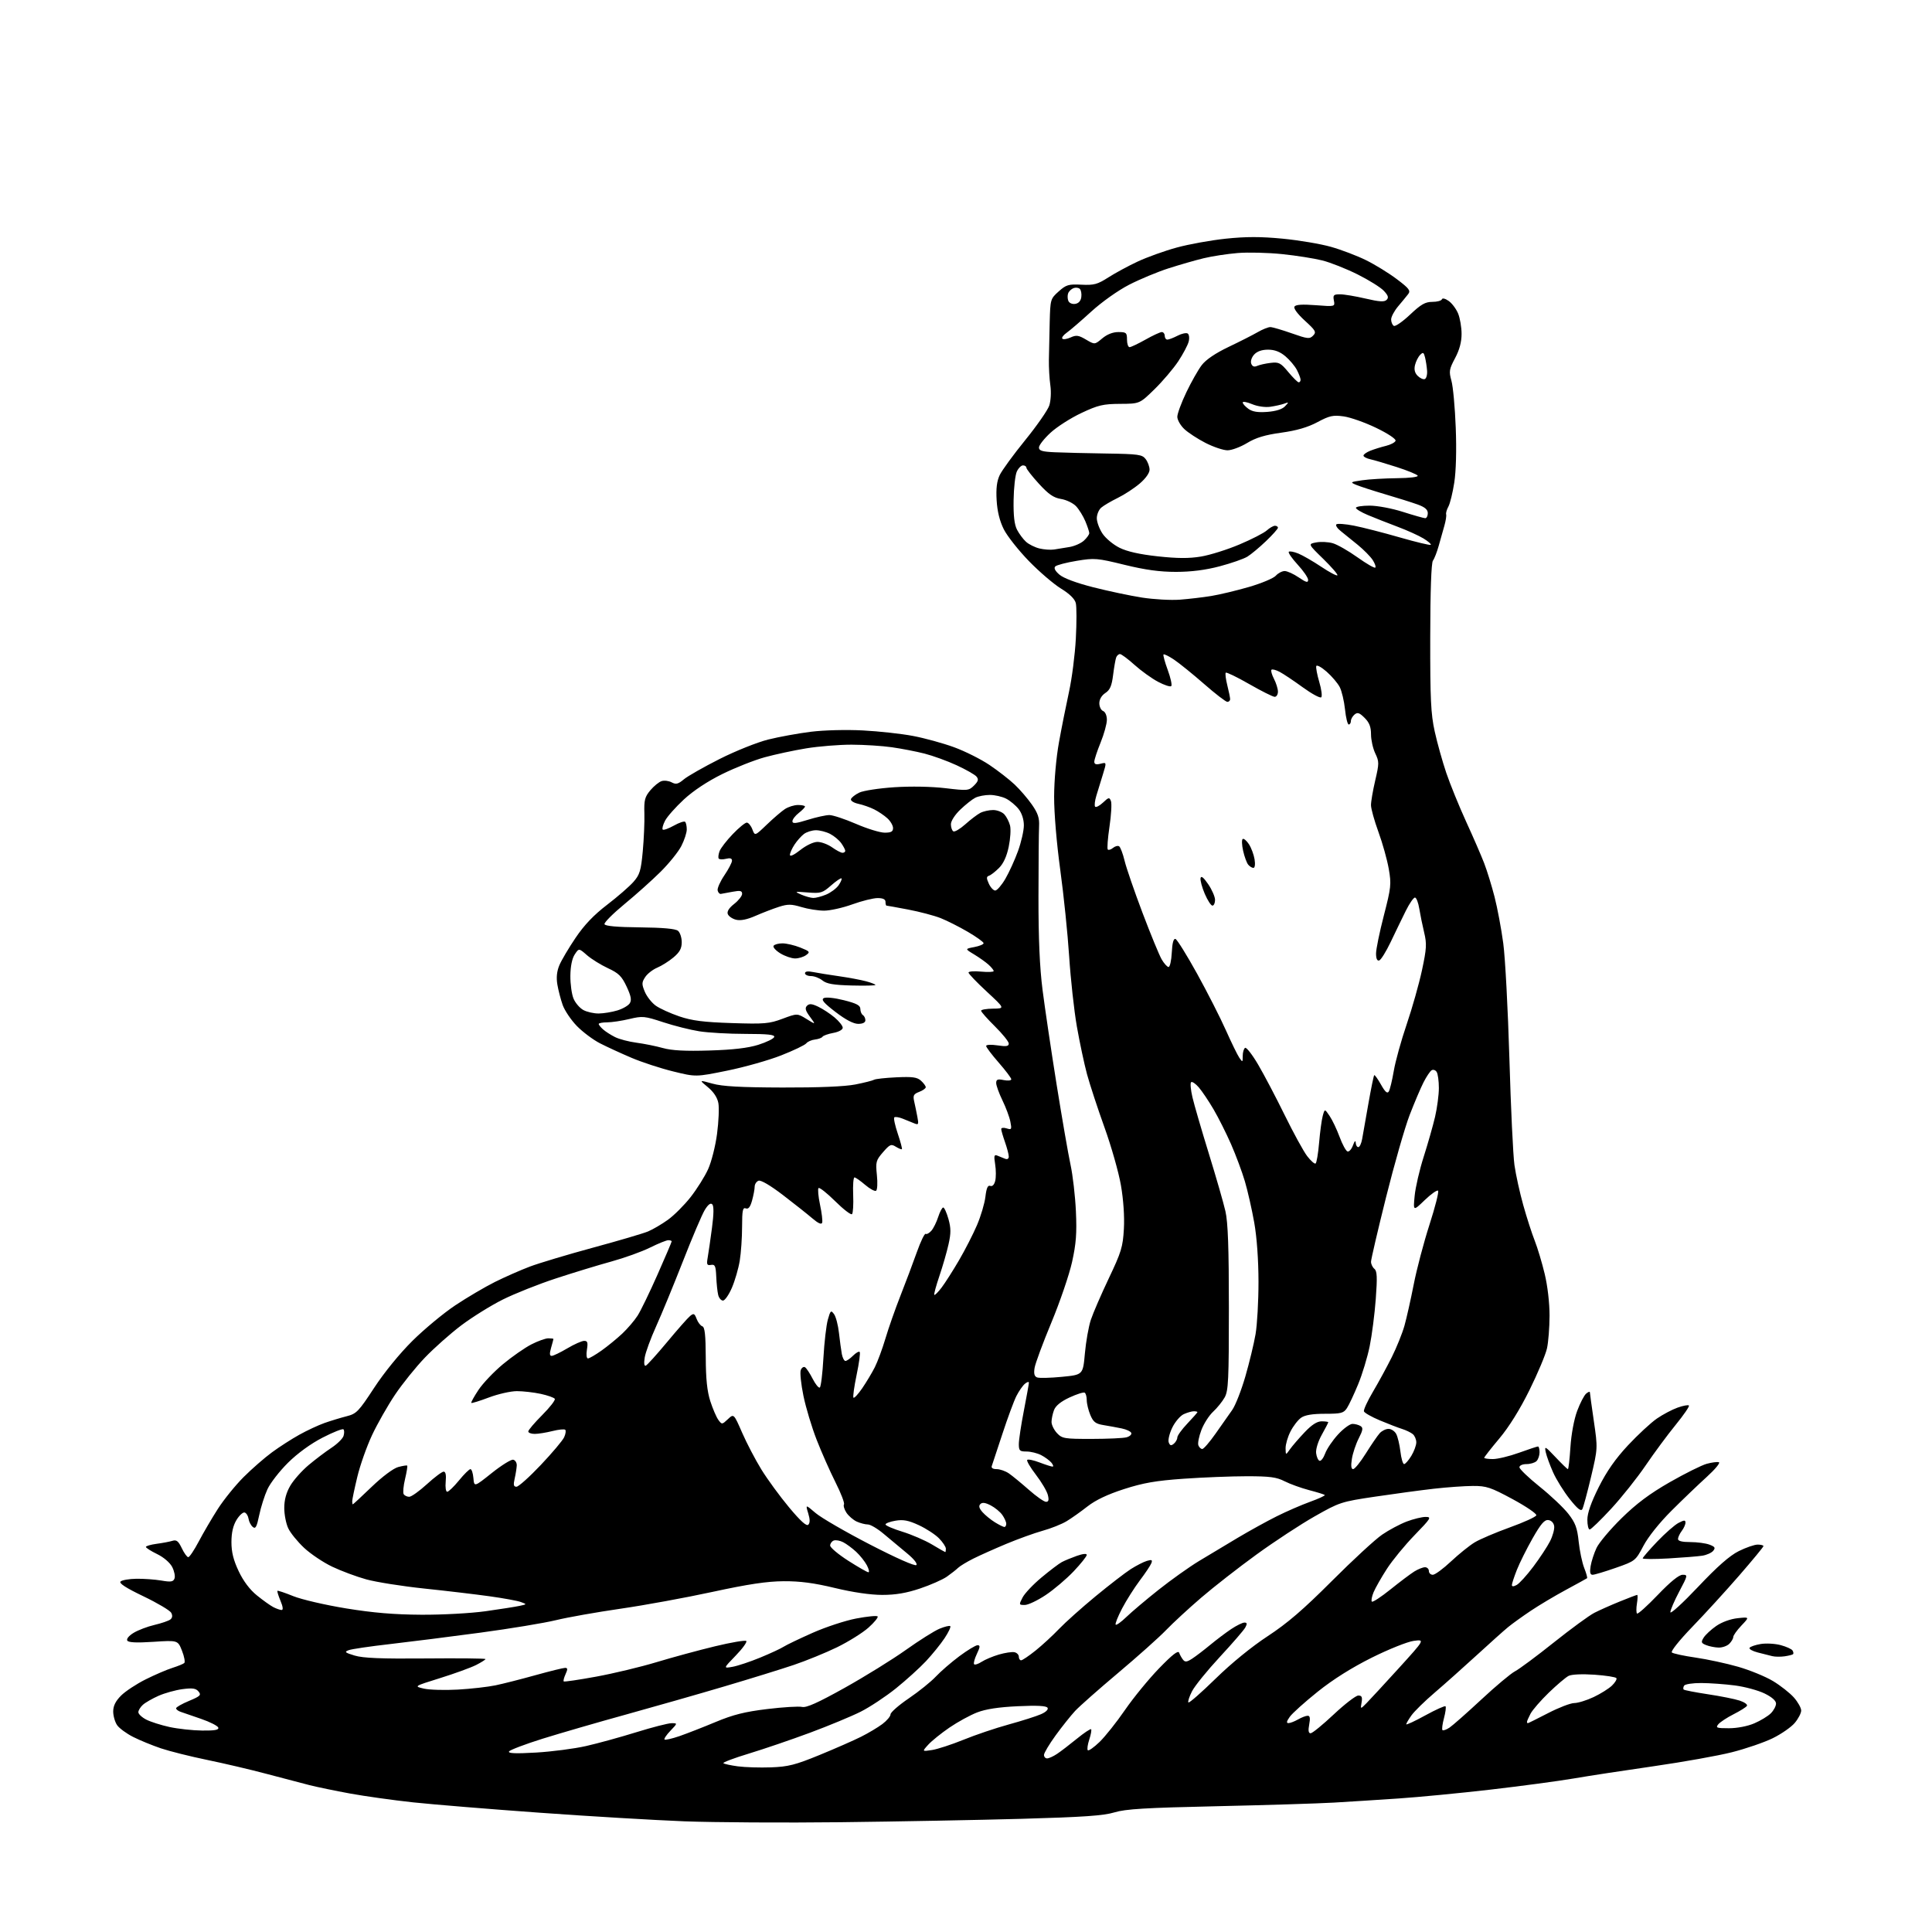 <?xml version="1.0" encoding="UTF-8" standalone="no"?>
<svg 
  version="1.1" 
  xmlns="http://www.w3.org/2000/svg" 
  xmlns:xlink="http://www.w3.org/1999/xlink" 
  xmlns:svg="http://www.w3.org/2000/svg"
  xmlns:rdf="http://www.w3.org/1999/02/22-rdf-syntax-ns#"
  xmlns:cc="http://creativecommons.org/ns#"
  xmlns:dc="http://purl.org/dc/elements/1.1/"
  viewBox="0 0 768 768"
  width="768"
  height="768"
>
<style>svg {background-color: white; }</style>"
<path stroke="none" fill="black" fill-rule="evenodd" d="M334.09,724.36C311.77,724.62 283.82,724.45 272.00,724.00C260.18,723.54 234.30,722.01 214.50,720.58C194.70,719.16 172.06,717.30 164.18,716.46C156.31,715.61 145.06,714.03 139.18,712.96C133.31,711.88 126.03,710.38 123.00,709.61C119.97,708.84 112.33,706.84 106.00,705.15C99.67,703.46 89.04,700.97 82.38,699.60C75.71,698.23 67.42,696.15 63.96,694.99C60.51,693.82 55.53,691.78 52.91,690.45C50.29,689.12 47.43,687.03 46.57,685.80C45.71,684.56 45.00,682.11 45.00,680.35C45.00,678.10 45.93,676.23 48.13,674.02C49.85,672.30 54.24,669.41 57.88,667.59C61.52,665.77 66.30,663.71 68.50,663.02C70.70,662.32 72.84,661.45 73.25,661.08C73.66,660.71 73.26,658.51 72.35,656.21C70.70,652.01 70.70,652.01 61.00,652.65C54.26,653.09 51.08,652.94 50.60,652.16C50.19,651.50 51.24,650.22 53.12,649.08C54.89,648.00 58.62,646.58 61.42,645.93C64.21,645.27 67.05,644.30 67.73,643.76C68.54,643.12 68.65,642.21 68.06,641.10C67.56,640.18 62.60,637.23 57.03,634.56C50.14,631.26 47.22,629.38 47.92,628.68C48.48,628.12 51.31,627.63 54.22,627.58C57.12,627.54 61.58,627.86 64.13,628.29C67.94,628.95 68.86,628.80 69.37,627.48C69.71,626.60 69.29,624.54 68.45,622.90C67.55,621.17 65.06,619.03 62.46,617.77C60.01,616.58 58.00,615.30 58.00,614.93C58.00,614.56 59.91,614.01 62.25,613.69C64.59,613.38 67.42,612.85 68.54,612.50C70.16,612.00 70.91,612.60 72.27,615.44C73.20,617.40 74.36,619.00 74.84,619.00C75.33,619.00 77.20,616.19 79.02,612.75C80.83,609.31 84.24,603.49 86.60,599.81C88.96,596.13 93.56,590.44 96.82,587.18C100.09,583.91 105.18,579.47 108.13,577.31C111.08,575.14 115.97,572.00 119.00,570.32C122.03,568.63 126.53,566.54 129.00,565.66C131.47,564.79 135.42,563.59 137.77,562.99C141.71,561.99 142.53,561.15 148.71,551.71C152.70,545.62 158.84,538.07 163.96,533.00C168.68,528.33 176.35,521.96 181.02,518.86C185.68,515.76 192.75,511.60 196.72,509.61C200.69,507.63 206.97,504.87 210.67,503.47C214.38,502.08 225.68,498.69 235.77,495.95C245.87,493.21 255.70,490.32 257.61,489.52C259.51,488.72 263.07,486.64 265.50,484.89C267.94,483.14 271.99,479.09 274.51,475.89C277.02,472.69 280.16,467.69 281.48,464.78C282.81,461.87 284.41,455.55 285.04,450.70C285.68,445.85 285.91,440.36 285.56,438.49C285.15,436.29 283.67,434.05 281.39,432.17C277.85,429.26 277.85,429.26 283.18,430.75C287.14,431.86 294.27,432.26 311.00,432.31C325.46,432.35 335.82,431.92 339.99,431.10C343.55,430.40 346.91,429.55 347.45,429.22C347.99,428.89 351.98,428.45 356.32,428.25C362.73,427.95 364.56,428.20 366.10,429.59C367.15,430.54 368.00,431.70 368.00,432.18C368.00,432.66 366.82,433.50 365.39,434.04C363.19,434.88 362.87,435.47 363.39,437.77C363.73,439.27 364.31,442.04 364.66,443.92C365.25,447.00 365.13,447.26 363.41,446.54C362.36,446.11 360.28,445.27 358.79,444.67C357.30,444.08 355.81,443.86 355.49,444.18C355.16,444.50 355.79,447.40 356.87,450.62C357.96,453.85 358.70,456.63 358.52,456.81C358.34,456.99 357.26,456.55 356.11,455.84C354.24,454.67 353.73,454.89 351.01,458.02C348.21,461.25 348.04,461.90 348.58,467.14C348.91,470.24 348.76,473.03 348.25,473.35C347.74,473.66 345.79,472.60 343.91,471.00C342.04,469.39 340.13,468.06 339.68,468.04C339.23,468.02 338.99,471.13 339.15,474.95C339.31,478.77 339.10,482.23 338.69,482.64C338.28,483.05 335.27,480.74 332.00,477.50C328.73,474.26 325.75,471.91 325.38,472.28C325.02,472.65 325.28,475.62 325.97,478.88C326.67,482.14 327.05,485.36 326.82,486.05C326.54,486.87 325.23,486.29 322.95,484.34C321.05,482.71 315.79,478.54 311.27,475.08C306.21,471.21 302.45,469.00 301.52,469.36C300.68,469.68 300.00,470.74 299.99,471.72C299.99,472.70 299.53,475.17 298.96,477.21C298.23,479.83 297.50,480.75 296.47,480.35C295.26,479.88 295.00,481.15 294.99,487.64C294.99,491.96 294.57,498.05 294.06,501.16C293.55,504.27 292.15,509.11 290.94,511.91C289.74,514.71 288.14,517.00 287.40,517.00C286.65,517.00 285.79,515.99 285.49,514.75C285.18,513.51 284.84,510.25 284.72,507.50C284.53,503.22 284.23,502.55 282.63,502.82C281.01,503.10 280.83,502.68 281.33,499.82C281.65,498.00 282.41,492.73 283.02,488.12C283.76,482.53 283.80,479.40 283.13,478.73C282.47,478.07 281.47,478.82 280.16,480.98C279.07,482.77 275.16,491.94 271.48,501.37C267.79,510.79 263.00,522.42 260.83,527.22C258.66,532.01 256.62,537.58 256.29,539.60C255.92,541.87 256.08,543.12 256.70,542.88C257.25,542.67 261.06,538.45 265.18,533.50C269.29,528.55 273.40,523.89 274.31,523.14C275.76,521.95 276.09,522.10 276.92,524.29C277.44,525.66 278.46,526.99 279.19,527.23C280.17,527.56 280.51,530.66 280.55,539.58C280.58,548.14 281.09,553.05 282.36,557.00C283.34,560.02 284.78,563.37 285.56,564.43C286.96,566.33 287.03,566.32 289.34,564.15C291.70,561.93 291.70,561.93 295.01,569.52C296.83,573.69 300.28,580.29 302.68,584.18C305.08,588.07 310.02,594.83 313.66,599.19C318.23,604.67 320.60,606.80 321.31,606.09C322.03,605.37 322.02,603.96 321.27,601.53C320.19,598.01 320.19,598.01 324.20,601.44C326.41,603.33 336.12,608.96 345.79,613.95C356.18,619.32 363.73,622.67 364.27,622.13C364.80,621.60 363.23,619.65 360.44,617.37C357.85,615.24 353.73,611.81 351.30,609.75C348.87,607.69 346.03,606.00 344.99,606.00C343.95,606.00 341.95,605.48 340.56,604.85C339.17,604.21 337.33,602.62 336.47,601.32C335.62,600.01 335.18,598.53 335.49,598.01C335.81,597.50 334.29,593.54 332.11,589.22C329.93,584.89 326.57,577.30 324.64,572.35C322.70,567.40 320.34,559.54 319.38,554.88C318.42,550.22 317.94,545.61 318.31,544.64C318.68,543.67 319.45,543.16 320.01,543.50C320.57,543.85 321.94,545.92 323.05,548.10C324.17,550.29 325.44,551.85 325.88,551.57C326.33,551.30 326.98,545.99 327.32,539.79C327.67,533.58 328.47,526.72 329.09,524.54C330.12,520.90 330.32,520.72 331.55,522.40C332.28,523.40 333.16,526.76 333.50,529.86C333.85,532.96 334.36,536.74 334.64,538.25C334.93,539.76 335.57,541.00 336.08,541.00C336.59,541.00 337.94,540.06 339.08,538.92C340.23,537.77 341.43,537.09 341.74,537.41C342.06,537.72 341.51,541.83 340.52,546.52C339.54,551.22 338.97,555.31 339.27,555.60C339.57,555.90 341.14,554.20 342.77,551.82C344.39,549.44 346.64,545.70 347.75,543.50C348.86,541.30 350.78,536.12 352.00,532.00C353.22,527.88 355.91,520.23 357.97,515.00C360.03,509.77 362.95,502.01 364.46,497.75C365.97,493.49 367.55,490.22 367.97,490.48C368.39,490.74 369.41,490.18 370.24,489.23C371.07,488.28 372.29,485.81 372.95,483.75C373.61,481.69 374.51,480.00 374.95,480.00C375.38,480.00 376.31,482.05 377.02,484.56C378.04,488.22 378.05,490.21 377.05,494.66C376.37,497.71 374.73,503.39 373.41,507.27C372.09,511.16 371.18,514.52 371.40,514.73C371.62,514.95 372.93,513.64 374.31,511.82C375.70,509.99 378.80,505.12 381.21,501.00C383.62,496.88 386.84,490.58 388.37,487.01C389.90,483.44 391.41,478.35 391.72,475.71C392.13,472.24 392.67,471.04 393.64,471.41C394.47,471.73 395.22,470.97 395.61,469.42C395.96,468.04 395.95,465.07 395.59,462.83C395.04,459.42 395.19,458.86 396.47,459.38C397.31,459.72 398.68,460.27 399.50,460.61C400.43,460.98 401.00,460.65 401.00,459.73C401.00,458.92 400.32,456.34 399.50,454.00C398.68,451.66 398.00,449.32 398.00,448.81C398.00,448.29 398.97,448.17 400.15,448.55C402.13,449.18 402.24,448.97 401.63,445.86C401.27,444.01 399.85,440.21 398.48,437.40C397.12,434.60 396.00,431.50 396.00,430.53C396.00,429.09 396.57,428.86 399.00,429.35C400.65,429.68 402.00,429.54 402.00,429.03C402.00,428.53 399.75,425.55 397.00,422.40C394.25,419.26 392.00,416.28 392.00,415.78C392.00,415.28 393.98,415.17 396.50,415.55C400.01,416.08 401.00,415.92 401.00,414.83C401.00,414.06 398.52,410.99 395.50,408.00C392.47,405.01 390.00,402.22 390.00,401.78C390.00,401.35 392.14,400.98 394.75,400.95C399.50,400.90 399.50,400.90 392.25,394.18C388.26,390.49 385.00,387.08 385.00,386.61C385.00,386.13 387.25,385.96 390.00,386.23C392.75,386.49 395.00,386.39 395.00,386.01C395.00,385.62 394.09,384.48 392.97,383.48C391.86,382.47 389.28,380.64 387.25,379.41C383.55,377.18 383.55,377.18 387.27,376.48C389.32,376.09 391.00,375.40 391.00,374.94C391.00,374.47 388.19,372.45 384.76,370.44C381.33,368.43 376.43,365.96 373.88,364.95C371.32,363.95 365.53,362.42 361.01,361.56C356.48,360.70 352.60,360.00 352.39,360.00C352.18,360.00 352.00,359.32 352.00,358.50C352.00,357.49 350.99,357.00 348.87,357.00C347.15,357.00 342.62,358.12 338.81,359.50C335.00,360.88 329.95,362.00 327.60,362.00C325.24,362.00 321.18,361.36 318.58,360.57C314.58,359.37 313.18,359.35 309.67,360.47C307.38,361.20 303.20,362.81 300.38,364.04C296.95,365.55 294.39,366.06 292.59,365.61C291.12,365.24 289.64,364.23 289.31,363.36C288.91,362.33 289.79,360.93 291.85,359.32C293.58,357.96 295.00,356.16 295.00,355.32C295.00,354.08 294.26,353.92 291.25,354.48C289.19,354.86 287.08,355.25 286.56,355.34C286.04,355.43 285.46,354.80 285.27,353.95C285.09,353.10 286.29,350.40 287.95,347.95C289.61,345.50 290.97,342.89 290.98,342.14C290.99,341.20 290.25,340.97 288.56,341.40C287.22,341.73 285.92,341.67 285.68,341.25C285.43,340.84 285.60,339.53 286.05,338.33C286.51,337.14 288.85,334.10 291.27,331.58C293.68,329.06 296.20,327.00 296.85,327.00C297.51,327.00 298.51,328.20 299.07,329.67C300.08,332.34 300.08,332.34 304.79,327.82C307.38,325.33 310.61,322.55 311.97,321.65C313.33,320.74 315.69,320.00 317.22,320.00C318.75,320.00 320.00,320.27 320.00,320.61C320.00,320.94 318.88,322.10 317.50,323.18C316.12,324.26 315.00,325.74 315.00,326.47C315.00,327.50 316.33,327.38 321.09,325.90C324.44,324.85 328.31,324.00 329.69,324.00C331.07,324.00 335.83,325.58 340.28,327.50C344.72,329.43 349.85,331.00 351.68,331.00C354.23,331.00 355.00,330.58 355.00,329.17C355.00,328.17 353.99,326.42 352.75,325.29C351.51,324.16 349.15,322.56 347.50,321.74C345.85,320.91 343.01,319.92 341.20,319.53C339.37,319.14 338.06,318.30 338.27,317.66C338.48,317.02 339.96,315.86 341.56,315.08C343.16,314.30 349.43,313.34 355.49,312.94C362.09,312.51 370.21,312.66 375.77,313.31C384.67,314.37 385.12,314.32 387.19,312.26C388.88,310.57 389.09,309.81 388.17,308.70C387.53,307.93 383.96,305.90 380.25,304.19C376.54,302.48 370.80,300.40 367.50,299.56C364.20,298.72 358.35,297.59 354.50,297.04C350.65,296.49 343.45,296.03 338.50,296.02C333.55,296.02 325.45,296.67 320.50,297.48C315.55,298.29 308.12,299.89 304.00,301.02C299.88,302.15 292.29,305.15 287.15,307.68C281.25,310.59 275.61,314.32 271.85,317.80C268.57,320.84 265.20,324.64 264.37,326.25C263.53,327.87 263.12,329.45 263.44,329.77C263.76,330.09 265.75,329.38 267.86,328.20C269.98,327.01 272.00,326.33 272.35,326.69C272.71,327.04 273.00,328.40 273.00,329.71C273.00,331.01 272.04,333.97 270.86,336.27C269.69,338.58 265.97,343.19 262.61,346.53C259.25,349.87 252.77,355.67 248.21,359.42C243.65,363.18 240.09,366.76 240.29,367.37C240.54,368.13 245.22,368.55 254.35,368.64C263.52,368.74 268.52,369.19 269.52,370.01C270.33,370.69 271.00,372.72 271.00,374.53C271.00,377.02 270.20,378.49 267.75,380.56C265.96,382.07 263.05,383.91 261.27,384.66C259.49,385.40 257.33,387.09 256.47,388.41C255.08,390.53 255.06,391.21 256.33,394.26C257.13,396.15 259.08,398.63 260.68,399.77C262.27,400.91 266.49,402.82 270.04,404.03C275.10,405.74 279.62,406.32 290.87,406.69C303.87,407.11 305.78,406.95 311.07,404.97C316.92,402.79 316.92,402.79 320.63,405.08C324.33,407.37 324.33,407.37 321.97,404.18C320.16,401.72 319.89,400.71 320.80,399.80C321.71,398.89 322.74,398.98 325.27,400.19C327.08,401.05 330.01,402.98 331.78,404.47C333.55,405.96 335.00,407.79 335.00,408.54C335.00,409.33 333.42,410.20 331.25,410.60C329.19,410.98 327.26,411.66 326.96,412.12C326.66,412.58 325.31,413.07 323.96,413.23C322.61,413.38 321.05,414.06 320.50,414.75C319.95,415.44 315.45,417.60 310.50,419.54C305.55,421.49 295.90,424.21 289.06,425.60C276.61,428.13 276.61,428.13 267.56,425.90C262.58,424.68 255.12,422.24 251.00,420.48C246.88,418.73 241.25,416.14 238.50,414.73C235.75,413.32 231.61,410.22 229.29,407.83C226.98,405.45 224.45,401.69 223.67,399.49C222.89,397.28 221.94,393.62 221.56,391.36C221.09,388.59 221.35,386.10 222.35,383.71C223.16,381.76 226.06,376.86 228.79,372.82C232.24,367.70 236.04,363.72 241.34,359.66C245.52,356.46 250.23,352.36 251.81,350.56C254.31,347.72 254.79,346.14 255.51,338.40C255.96,333.50 256.25,326.73 256.15,323.35C255.99,318.06 256.32,316.78 258.52,314.15C259.93,312.48 261.95,310.83 263.01,310.50C264.06,310.16 265.86,310.39 267.00,311.00C268.71,311.91 269.57,311.70 271.83,309.81C273.34,308.54 279.74,304.90 286.04,301.72C292.36,298.53 301.04,295.06 305.40,293.97C309.75,292.89 317.40,291.50 322.40,290.88C327.58,290.24 336.47,290.01 343.03,290.36C349.38,290.69 358.34,291.67 362.94,292.55C367.55,293.42 374.87,295.43 379.22,297.02C383.56,298.60 389.90,301.78 393.31,304.07C396.71,306.36 401.23,309.87 403.34,311.87C405.46,313.87 408.55,317.47 410.23,319.88C412.59,323.27 413.22,325.19 413.05,328.38C412.93,330.65 412.82,343.30 412.81,356.50C412.79,373.04 413.29,384.54 414.43,393.50C415.34,400.65 417.85,417.53 420.00,431.00C422.16,444.48 424.66,458.88 425.55,463.00C426.45,467.13 427.41,475.45 427.69,481.50C428.09,490.28 427.78,494.35 426.16,501.68C425.03,506.73 421.35,517.53 417.96,525.68C414.57,533.83 411.56,541.95 411.27,543.73C410.89,546.05 411.17,547.13 412.26,547.55C413.09,547.87 417.54,547.76 422.14,547.31C430.50,546.50 430.50,546.50 431.26,538.00C431.68,533.33 432.74,527.33 433.62,524.67C434.50,522.01 437.71,514.59 440.76,508.17C445.74,497.71 446.36,495.67 446.76,488.50C447.04,483.60 446.58,476.89 445.59,471.19C444.71,466.07 441.77,455.72 439.06,448.19C436.35,440.66 433.22,431.12 432.10,427.00C430.99,422.88 429.17,414.32 428.06,408.00C426.96,401.68 425.59,389.16 425.01,380.20C424.43,371.23 422.84,355.78 421.48,345.86C420.03,335.28 419.01,323.21 419.03,316.66C419.05,310.17 419.86,301.11 420.97,295.00C422.01,289.23 423.81,280.23 424.95,275.00C426.10,269.77 427.32,260.27 427.66,253.88C428.00,247.49 428.00,241.12 427.64,239.72C427.23,238.07 425.15,236.04 421.75,233.96C418.86,232.19 413.12,227.27 409.00,223.03C404.88,218.79 400.39,213.11 399.03,210.41C397.39,207.13 396.44,203.30 396.18,198.87C395.90,194.17 396.26,191.26 397.40,188.85C398.29,186.98 402.84,180.74 407.51,174.99C412.18,169.24 416.49,163.04 417.10,161.21C417.72,159.32 417.91,155.86 417.53,153.19C417.16,150.61 416.90,146.03 416.95,143.00C417.00,139.97 417.14,133.30 417.27,128.16C417.51,118.97 417.57,118.78 420.84,115.85C423.82,113.19 424.75,112.91 429.89,113.17C434.88,113.42 436.26,113.04 440.56,110.29C443.28,108.55 448.54,105.70 452.25,103.97C455.97,102.23 462.92,99.73 467.71,98.42C472.50,97.10 481.29,95.51 487.26,94.88C495.31,94.04 501.12,94.04 509.80,94.87C516.24,95.49 524.88,96.94 529.00,98.10C533.12,99.26 539.42,101.65 543.00,103.42C546.58,105.18 552.09,108.57 555.25,110.96C560.16,114.66 560.82,115.53 559.78,116.90C559.10,117.78 557.30,119.98 555.77,121.78C554.25,123.59 553.00,125.93 553.00,126.98C553.00,128.02 553.47,129.18 554.06,129.53C554.64,129.89 557.53,127.89 560.50,125.09C564.85,120.98 566.55,120.00 569.36,120.00C571.27,120.00 572.99,119.54 573.17,118.98C573.37,118.39 574.49,118.66 575.86,119.62C577.15,120.52 578.84,122.76 579.61,124.60C580.37,126.43 581.00,130.09 581.00,132.73C581.00,135.96 580.16,139.10 578.41,142.38C576.06,146.79 575.93,147.63 576.97,151.37C577.61,153.64 578.38,162.03 578.68,170.00C579.03,178.89 578.80,187.35 578.09,191.87C577.46,195.92 576.41,200.19 575.76,201.37C575.11,202.54 574.71,203.95 574.87,204.49C575.03,205.04 574.71,207.06 574.16,208.99C573.61,210.92 572.60,214.53 571.90,217.00C571.21,219.47 570.18,222.11 569.61,222.86C568.96,223.72 568.56,234.94 568.54,253.36C568.51,277.94 568.78,283.79 570.32,290.77C571.32,295.32 573.40,302.74 574.93,307.27C576.47,311.80 580.02,320.51 582.82,326.64C585.63,332.76 588.85,340.19 589.98,343.14C591.12,346.09 592.97,352.09 594.10,356.48C595.23,360.87 596.79,369.19 597.57,374.98C598.35,380.77 599.44,401.39 600.01,420.82C600.57,440.24 601.47,459.29 602.02,463.15C602.57,467.01 604.15,474.18 605.53,479.09C606.90,484.00 608.95,490.34 610.08,493.20C611.20,496.05 612.99,502.01 614.05,506.44C615.19,511.19 615.98,517.99 615.97,523.00C615.96,527.67 615.50,533.52 614.95,536.00C614.41,538.48 611.27,545.94 607.99,552.58C604.19,560.28 599.84,567.26 596.01,571.82C592.70,575.76 590.00,579.21 590.00,579.49C590.00,579.77 591.55,580.00 593.44,580.00C595.33,580.00 600.00,578.88 603.81,577.50C607.62,576.12 611.03,575.00 611.37,575.00C611.72,575.00 612.00,576.03 612.00,577.30C612.00,578.56 611.46,580.14 610.80,580.80C610.14,581.46 608.34,582.00 606.80,582.00C605.21,582.00 604.00,582.55 604.00,583.26C604.00,583.95 607.60,587.41 612.01,590.95C616.42,594.48 621.56,599.35 623.44,601.76C626.24,605.36 626.98,607.34 627.55,612.82C627.94,616.49 628.93,621.21 629.75,623.29C630.58,625.38 631.08,627.21 630.88,627.37C630.67,627.53 626.90,629.60 622.50,631.98C618.10,634.35 611.80,638.11 608.50,640.32C605.20,642.53 601.15,645.44 599.50,646.80C597.85,648.15 592.23,653.18 587.00,657.98C581.77,662.77 574.28,669.45 570.34,672.82C566.40,676.18 562.24,680.26 561.09,681.87C559.94,683.49 559.00,685.09 559.00,685.43C559.00,685.77 562.40,684.19 566.55,681.91C570.70,679.63 574.33,678.00 574.61,678.28C574.90,678.57 574.62,680.69 574.00,683.00C573.38,685.31 573.11,687.44 573.40,687.74C573.70,688.03 574.96,687.58 576.22,686.74C577.47,685.90 583.16,680.88 588.86,675.58C594.56,670.27 600.57,665.24 602.22,664.38C603.87,663.53 610.82,658.37 617.66,652.91C624.50,647.46 631.76,642.14 633.80,641.11C635.83,640.07 640.39,638.04 643.92,636.61C647.45,635.17 650.55,634.00 650.80,634.00C651.06,634.00 651.01,635.53 650.71,637.41C650.40,639.29 650.42,641.09 650.74,641.41C651.07,641.74 654.78,638.40 659.00,634.00C664.03,628.75 667.42,626.00 668.86,626.00C670.99,626.00 670.95,626.20 667.53,632.65C665.59,636.31 664.00,640.01 664.00,640.88C664.00,641.74 668.95,637.22 675.00,630.82C682.69,622.68 687.55,618.41 691.19,616.59C694.05,615.17 697.43,614.00 698.70,614.00C699.96,614.00 701.00,614.27 701.00,614.60C701.00,614.93 696.64,620.21 691.31,626.35C685.98,632.48 677.58,641.68 672.64,646.78C667.57,652.04 664.07,656.42 664.58,656.88C665.09,657.32 669.33,658.24 674.00,658.91C678.67,659.59 686.30,661.23 690.95,662.57C695.59,663.90 701.82,666.46 704.80,668.25C707.77,670.04 711.50,672.98 713.10,674.78C714.69,676.59 716.00,678.92 716.00,679.96C716.00,681.00 714.85,683.22 713.44,684.89C712.03,686.57 708.09,689.30 704.69,690.97C701.28,692.64 694.00,695.14 688.50,696.53C683.00,697.93 669.05,700.42 657.50,702.08C645.95,703.74 631.55,705.94 625.50,706.98C619.45,708.01 604.60,710.00 592.50,711.40C580.40,712.80 563.98,714.38 556.00,714.92C548.02,715.46 536.44,716.20 530.25,716.56C524.06,716.92 503.13,717.57 483.75,718.00C455.31,718.63 447.44,719.10 443.00,720.45C438.70,721.76 430.65,722.32 406.09,723.01C388.82,723.49 356.42,724.10 334.09,724.36zM306.50,702.55C313.33,702.30 316.16,701.58 325.73,697.66C331.90,695.13 339.32,691.87 342.22,690.42C345.13,688.97 348.96,686.68 350.75,685.34C352.54,684.00 354.00,682.26 354.00,681.48C354.00,680.70 357.26,677.84 361.25,675.13C365.24,672.42 370.07,668.53 372.00,666.47C373.93,664.42 378.14,660.77 381.36,658.37C384.58,655.97 387.84,654.00 388.59,654.00C389.70,654.00 389.65,654.67 388.30,657.49C387.39,659.41 386.91,661.24 387.23,661.57C387.56,661.89 388.91,661.45 390.22,660.59C391.54,659.73 394.62,658.43 397.06,657.71C399.50,657.00 402.29,656.58 403.25,656.78C404.21,656.98 405.00,657.79 405.00,658.57C405.00,659.36 405.41,660.00 405.91,660.00C406.41,660.00 409.00,658.25 411.66,656.12C414.32,653.98 418.52,650.11 421.00,647.51C423.48,644.92 430.00,639.09 435.50,634.55C441.00,630.02 447.30,625.16 449.50,623.75C451.70,622.35 454.58,620.87 455.90,620.48C457.85,619.90 458.19,620.07 457.68,621.39C457.34,622.28 455.28,625.37 453.10,628.25C450.93,631.14 447.75,636.15 446.05,639.39C444.35,642.64 443.20,645.53 443.50,645.83C443.79,646.13 445.72,644.75 447.77,642.76C449.82,640.78 455.55,635.94 460.50,632.01C465.45,628.08 472.65,622.95 476.50,620.61C480.35,618.27 487.32,614.09 492.00,611.31C496.68,608.53 503.65,604.68 507.50,602.76C511.35,600.83 517.32,598.24 520.77,596.99C524.22,595.74 526.86,594.52 526.62,594.29C526.39,594.05 523.58,593.18 520.39,592.35C517.20,591.51 512.82,589.93 510.66,588.83C507.43,587.18 504.77,586.83 495.62,586.83C489.50,586.83 478.20,587.28 470.50,587.82C459.43,588.60 454.47,589.47 446.80,591.94C440.31,594.03 435.52,596.30 432.30,598.82C429.66,600.89 425.93,603.54 424.00,604.70C422.07,605.87 417.80,607.58 414.50,608.49C411.20,609.41 404.68,611.77 400.00,613.72C395.32,615.68 389.41,618.32 386.86,619.60C384.31,620.88 381.61,622.52 380.86,623.24C380.11,623.97 378.11,625.54 376.41,626.74C374.71,627.93 369.91,630.05 365.74,631.45C360.31,633.27 356.03,634.00 350.71,634.00C346.02,634.00 339.06,632.98 331.88,631.25C323.59,629.25 318.06,628.52 311.50,628.56C304.85,628.61 297.46,629.72 283.23,632.80C272.64,635.10 256.21,638.11 246.73,639.48C237.26,640.85 225.68,642.90 221.00,644.04C216.32,645.18 202.82,647.41 191.00,649.00C179.18,650.59 163.02,652.63 155.10,653.54C147.17,654.44 139.75,655.53 138.60,655.97C136.79,656.65 137.13,656.95 141.00,658.12C144.35,659.13 151.58,659.42 169.25,659.26C182.31,659.14 193.00,659.25 193.00,659.50C193.00,659.75 191.31,660.82 189.25,661.87C187.19,662.91 180.78,665.25 175.00,667.05C164.50,670.33 164.50,670.33 168.50,671.25C170.70,671.76 176.78,671.93 182.00,671.64C187.22,671.34 193.97,670.58 197.00,669.94C200.03,669.31 207.19,667.49 212.92,665.89C218.66,664.30 223.93,663.00 224.65,663.00C225.68,663.00 225.72,663.53 224.82,665.50C224.19,666.88 223.86,668.18 224.09,668.39C224.31,668.61 230.12,667.75 237.00,666.49C243.88,665.23 254.68,662.64 261.00,660.73C267.32,658.82 277.77,655.98 284.22,654.43C290.66,652.87 296.26,651.93 296.66,652.32C297.05,652.72 295.16,655.34 292.44,658.14C287.50,663.24 287.50,663.24 291.20,662.58C293.23,662.22 298.18,660.58 302.19,658.92C306.20,657.27 310.38,655.33 311.49,654.61C312.60,653.89 317.77,651.41 323.00,649.09C328.23,646.77 336.04,644.20 340.36,643.38C344.68,642.56 348.50,642.18 348.86,642.54C349.21,642.90 347.58,644.91 345.23,647.01C342.88,649.10 337.25,652.61 332.73,654.82C328.20,657.02 320.45,660.18 315.50,661.85C310.55,663.52 298.18,667.35 288.00,670.36C277.82,673.38 260.27,678.39 249.00,681.51C237.72,684.62 222.77,688.96 215.77,691.14C208.77,693.33 202.74,695.62 202.36,696.22C201.87,697.01 204.90,697.14 213.09,696.67C219.37,696.30 228.32,695.14 233.00,694.07C237.68,693.01 246.68,690.53 253.00,688.57C259.32,686.61 265.60,685.00 266.94,685.00C269.37,685.00 269.37,685.00 266.51,687.99C264.93,689.63 263.88,691.21 264.16,691.49C264.44,691.77 267.11,691.16 270.09,690.14C273.06,689.11 279.55,686.58 284.50,684.51C291.48,681.60 296.08,680.45 305.00,679.37C311.32,678.60 317.55,678.23 318.84,678.53C320.55,678.93 325.12,676.88 335.84,670.90C343.90,666.39 354.82,659.63 360.11,655.86C365.39,652.10 371.40,648.31 373.46,647.45C375.53,646.59 377.46,646.13 377.75,646.42C378.05,646.72 377.04,648.86 375.50,651.18C373.97,653.50 370.64,657.61 368.11,660.32C365.58,663.02 360.19,667.90 356.14,671.16C352.08,674.42 345.78,678.59 342.13,680.43C338.48,682.26 329.43,686.02 322.00,688.78C314.57,691.54 303.66,695.26 297.74,697.06C291.83,698.85 287.24,700.58 287.56,700.89C287.87,701.20 290.46,701.77 293.31,702.15C296.17,702.53 302.10,702.71 306.50,702.55zM416.25,698.99C416.94,698.99 418.68,698.20 420.13,697.24C421.58,696.29 425.13,693.57 428.01,691.22C430.90,688.86 433.48,687.14 433.73,687.40C433.99,687.66 433.66,689.50 433.00,691.50C432.34,693.50 432.08,695.41 432.42,695.75C432.76,696.09 434.87,694.60 437.11,692.44C439.34,690.27 443.90,684.55 447.22,679.71C450.55,674.88 456.63,667.45 460.73,663.21C466.07,657.70 468.35,655.93 468.73,657.00C469.03,657.83 469.72,659.07 470.28,659.77C471.08,660.79 471.81,660.70 473.89,659.35C475.33,658.42 478.52,655.98 481.00,653.93C483.48,651.88 487.25,649.03 489.39,647.60C491.53,646.17 493.91,645.00 494.67,645.00C495.74,645.00 495.83,645.45 495.04,646.93C494.47,647.99 489.91,653.26 484.91,658.65C479.91,664.04 474.92,670.19 473.84,672.32C472.75,674.45 472.11,676.44 472.42,676.75C472.72,677.06 477.59,672.79 483.24,667.27C489.48,661.17 497.58,654.56 503.92,650.41C511.75,645.28 518.09,639.83 529.42,628.49C537.71,620.19 546.71,611.89 549.41,610.05C552.10,608.20 556.50,605.86 559.17,604.84C561.84,603.83 565.22,603.00 566.68,603.00C569.16,603.00 568.86,603.50 562.31,610.25C558.44,614.24 553.49,620.27 551.30,623.66C549.11,627.05 546.74,631.22 546.02,632.94C545.31,634.66 545.00,636.34 545.34,636.67C545.67,637.00 548.99,634.82 552.72,631.83C556.45,628.83 560.72,625.62 562.21,624.69C563.71,623.76 565.62,623.00 566.46,623.00C567.31,623.00 568.00,623.67 568.00,624.50C568.00,625.33 568.71,626.00 569.57,626.00C570.44,626.00 573.70,623.60 576.82,620.67C579.95,617.74 584.18,614.33 586.24,613.10C588.30,611.86 594.56,609.19 600.16,607.17C605.76,605.15 610.51,602.99 610.71,602.36C610.92,601.74 606.68,598.85 601.30,595.94C592.53,591.21 590.87,590.66 585.50,590.69C582.20,590.70 575.23,591.20 570.00,591.79C564.77,592.39 554.27,593.80 546.65,594.94C533.19,596.94 532.51,597.16 522.65,602.75C517.07,605.91 506.65,612.74 499.50,617.93C492.35,623.12 482.45,630.84 477.50,635.10C472.55,639.35 466.25,645.16 463.50,648.02C460.75,650.88 452.20,658.51 444.50,664.99C436.80,671.47 429.09,678.28 427.37,680.13C425.65,681.99 422.16,686.36 419.62,689.86C417.08,693.36 415.00,696.85 415.00,697.61C415.00,698.37 415.56,699.00 416.25,698.99zM370.50,695.66C372.70,695.32 378.32,693.48 383.00,691.58C387.68,689.67 395.77,686.93 401.00,685.50C406.23,684.06 411.99,682.23 413.80,681.43C415.79,680.56 416.83,679.53 416.41,678.86C415.93,678.08 412.26,677.89 404.61,678.25C397.04,678.60 391.89,679.38 388.45,680.71C385.67,681.78 380.72,684.49 377.45,686.72C374.18,688.95 370.38,692.02 369.00,693.53C366.50,696.28 366.50,696.28 370.50,695.66zM521.00,689.00C521.67,689.00 525.81,685.62 530.19,681.50C534.58,677.38 538.97,674.00 539.94,674.00C541.33,674.00 541.62,674.60 541.25,676.75C540.77,679.50 540.77,679.50 543.24,677.00C544.60,675.62 550.37,669.36 556.08,663.09C566.44,651.68 566.44,651.68 561.97,652.27C559.51,652.60 552.03,655.59 545.35,658.92C537.42,662.87 529.95,667.56 523.85,672.44C518.71,676.56 513.69,681.06 512.70,682.46C511.42,684.27 511.28,684.99 512.20,684.96C512.92,684.95 514.62,684.29 516.00,683.50C517.38,682.71 519.08,682.05 519.80,682.04C520.74,682.01 520.91,682.96 520.43,685.50C519.97,687.95 520.14,689.00 521.00,689.00zM80.33,687.92C85.37,687.98 87.06,687.67 86.77,686.75C86.55,686.06 83.48,684.50 79.94,683.28C76.40,682.06 72.71,680.79 71.75,680.46C70.79,680.13 70.00,679.51 70.00,679.07C70.00,678.63 72.31,677.31 75.13,676.14C79.63,674.26 80.09,673.81 78.92,672.40C77.87,671.13 76.53,670.94 72.54,671.46C69.77,671.83 65.49,673.02 63.04,674.10C60.58,675.19 57.77,676.80 56.79,677.69C55.80,678.58 55.00,679.90 55.00,680.63C55.00,681.35 56.40,682.67 58.12,683.56C59.83,684.45 64.00,685.77 67.37,686.51C70.74,687.24 76.58,687.88 80.33,687.92zM687.29,687.00C690.55,687.00 694.70,686.20 697.35,685.06C699.84,684.00 702.80,682.20 703.94,681.06C705.07,679.93 706.00,678.19 706.00,677.20C706.00,676.05 704.33,674.59 701.39,673.16C698.85,671.93 693.56,670.50 689.64,669.99C685.71,669.48 679.71,669.05 676.31,669.03C672.90,669.01 669.82,669.48 669.46,670.07C669.10,670.65 669.02,671.35 669.29,671.62C669.56,671.89 673.89,672.73 678.91,673.49C683.93,674.24 689.61,675.38 691.53,676.01C693.45,676.64 694.76,677.58 694.44,678.10C694.12,678.62 691.72,680.12 689.12,681.44C686.51,682.76 683.79,684.55 683.06,685.42C681.90,686.83 682.36,687.00 687.29,687.00zM607.32,685.00C607.50,685.00 611.13,683.20 615.38,681.00C619.63,678.80 624.32,677.00 625.80,676.99C627.29,676.98 630.75,675.91 633.50,674.61C636.25,673.31 639.52,671.26 640.77,670.06C642.02,668.86 642.82,667.52 642.55,667.09C642.28,666.65 638.35,666.04 633.82,665.72C628.93,665.39 624.74,665.58 623.54,666.19C622.42,666.76 618.88,669.76 615.67,672.86C612.47,675.96 609.21,679.72 608.42,681.20C607.64,682.69 607.00,684.15 607.00,684.45C607.00,684.75 607.15,685.00 607.32,685.00zM709.43,658.41C707.82,658.64 705.60,658.62 704.50,658.34C703.40,658.07 700.80,657.41 698.72,656.88C696.64,656.34 695.18,655.52 695.48,655.04C695.77,654.56 697.76,653.88 699.89,653.52C702.03,653.16 705.61,653.36 707.85,653.96C710.08,654.56 712.20,655.52 712.56,656.09C712.91,656.67 713.01,657.32 712.78,657.56C712.54,657.79 711.04,658.17 709.43,658.41zM683.18,654.94C681.71,654.90 679.48,654.46 678.23,653.96C676.23,653.16 676.11,652.80 677.23,650.99C677.93,649.86 680.18,647.77 682.23,646.35C684.45,644.81 687.88,643.56 690.73,643.26C695.50,642.75 695.50,642.75 692.25,646.17C690.46,648.06 689.00,650.10 689.00,650.73C689.00,651.35 688.29,652.56 687.43,653.43C686.56,654.29 684.65,654.97 683.18,654.94zM167.50,641.88C175.79,641.93 187.20,641.30 193.00,640.49C198.78,639.68 204.85,638.72 206.50,638.37C209.50,637.73 209.50,637.73 207.08,636.84C205.76,636.34 200.13,635.31 194.58,634.54C189.04,633.77 177.35,632.38 168.62,631.47C159.88,630.55 149.53,628.91 145.62,627.83C141.70,626.75 135.60,624.47 132.05,622.78C128.50,621.09 123.48,617.72 120.89,615.30C118.30,612.87 115.46,609.39 114.59,607.54C113.71,605.70 113.00,602.06 113.00,599.44C113.00,596.21 113.78,593.35 115.40,590.58C116.72,588.32 119.99,584.65 122.65,582.41C125.32,580.17 129.40,577.08 131.72,575.55C134.04,574.03 136.22,571.89 136.56,570.81C136.90,569.73 136.89,568.55 136.53,568.19C136.17,567.83 132.44,569.31 128.24,571.47C123.52,573.90 118.29,577.70 114.50,581.45C111.14,584.78 107.45,589.52 106.31,592.00C105.17,594.48 103.70,599.11 103.04,602.30C102.06,607.01 101.58,607.90 100.48,606.98C99.73,606.36 98.98,604.91 98.81,603.76C98.64,602.60 97.95,601.48 97.28,601.25C96.61,601.03 95.15,602.35 94.03,604.18C92.65,606.45 92.01,609.24 92.00,613.00C92.00,616.99 92.79,620.17 94.88,624.58C96.75,628.53 99.29,631.91 102.13,634.20C104.53,636.15 107.48,638.25 108.68,638.87C109.89,639.49 111.35,640.00 111.95,640.00C112.64,640.00 112.48,638.68 111.50,636.35C110.66,634.34 110.11,632.55 110.29,632.38C110.46,632.21 113.30,633.16 116.60,634.50C119.91,635.83 129.33,638.02 137.55,639.36C148.35,641.12 156.67,641.82 167.50,641.88zM407.36,638.00C405.01,638.00 404.99,637.93 406.49,635.03C407.33,633.39 410.73,629.80 414.04,627.05C417.35,624.29 420.96,621.55 422.08,620.96C423.19,620.36 425.88,619.25 428.05,618.48C430.48,617.63 432.00,617.48 432.00,618.10C432.00,618.66 429.67,621.59 426.82,624.60C423.97,627.61 418.97,631.86 415.70,634.04C412.44,636.22 408.69,638.00 407.36,638.00zM602.90,630.05C603.95,629.49 606.92,626.23 609.50,622.79C612.08,619.36 615.07,614.82 616.15,612.70C617.23,610.58 617.98,607.87 617.81,606.67C617.63,605.38 616.69,604.40 615.50,604.25C613.96,604.06 612.53,605.72 609.23,611.51C606.89,615.64 604.07,621.28 602.98,624.04C601.89,626.81 601.00,629.52 601.00,630.07C601.00,630.73 601.65,630.72 602.90,630.05zM633.08,626.00C632.11,626.00 631.89,625.05 632.30,622.55C632.61,620.65 633.67,617.39 634.66,615.30C635.65,613.21 640.13,607.90 644.61,603.50C650.52,597.70 655.78,593.77 663.75,589.20C669.80,585.74 676.41,582.45 678.43,581.89C680.46,581.33 682.65,581.05 683.29,581.26C683.93,581.48 681.77,584.09 678.48,587.08C675.19,590.06 668.89,596.10 664.48,600.50C659.68,605.28 655.18,610.91 653.29,614.50C650.15,620.44 650.05,620.53 642.27,623.25C637.95,624.76 633.82,626.00 633.08,626.00zM345.20,625.00C345.67,625.00 345.40,623.76 344.61,622.25C343.82,620.74 341.90,618.32 340.34,616.87C338.78,615.43 336.45,613.70 335.17,613.05C333.89,612.39 332.20,612.09 331.42,612.39C330.64,612.69 330.00,613.59 330.00,614.38C330.00,615.17 333.23,617.88 337.18,620.41C341.12,622.93 344.74,625.00 345.20,625.00zM663.25,619.50C657.61,619.82 653.00,619.81 653.00,619.47C653.00,619.13 655.59,616.14 658.75,612.82C661.91,609.51 665.74,606.15 667.25,605.37C669.50,604.21 670.00,604.19 670.00,605.28C670.00,606.02 669.34,607.49 668.53,608.56C667.72,609.63 667.05,611.06 667.03,611.75C667.01,612.59 668.64,613.00 671.93,613.00C674.65,613.00 678.07,613.46 679.54,614.02C681.74,614.85 682.00,615.29 681.01,616.49C680.34,617.29 678.38,618.16 676.65,618.42C674.92,618.69 668.89,619.17 663.25,619.50zM375.75,616.98C375.89,616.99 376.00,616.39 376.00,615.64C376.00,614.89 374.76,613.02 373.25,611.49C371.74,609.96 368.13,607.61 365.23,606.27C361.12,604.37 359.07,603.98 355.98,604.50C353.79,604.87 352.00,605.54 352.00,605.99C352.00,606.44 355.04,607.75 358.75,608.89C362.46,610.04 367.75,612.33 370.50,613.97C373.25,615.62 375.61,616.97 375.75,616.98zM631.92,608.00C631.41,608.00 631.00,606.25 631.00,604.10C631.00,601.48 632.48,597.26 635.51,591.19C638.68,584.87 642.16,579.89 647.16,574.53C651.09,570.33 656.25,565.55 658.64,563.90C661.03,562.26 664.74,560.30 666.90,559.54C669.05,558.77 671.07,558.40 671.37,558.71C671.68,559.01 669.31,562.46 666.12,566.38C662.92,570.30 657.56,577.55 654.19,582.50C650.83,587.45 644.65,595.21 640.46,599.75C636.27,604.29 632.42,608.00 631.92,608.00zM399.25,607.00C399.66,607.00 400.00,606.43 400.00,605.72C400.00,605.02 399.30,603.44 398.44,602.22C397.58,600.99 395.50,599.28 393.82,598.41C391.67,597.30 390.46,597.14 389.71,597.89C388.96,598.64 389.22,599.59 390.57,601.12C391.63,602.31 393.85,604.12 395.50,605.14C397.15,606.16 398.84,606.99 399.25,607.00zM629.01,599.89C628.47,600.90 627.11,599.82 623.98,595.89C621.63,592.92 618.66,588.15 617.38,585.28C616.10,582.41 614.79,578.81 614.46,577.28C613.91,574.70 614.18,574.84 618.35,579.25C620.81,581.86 623.02,584.00 623.26,584.00C623.51,584.00 623.96,580.06 624.27,575.25C624.61,570.09 625.71,564.18 626.96,560.84C628.12,557.73 629.73,554.64 630.54,553.97C631.34,553.30 632.00,553.07 632.00,553.45C632.00,553.83 632.71,558.99 633.58,564.92C635.15,575.71 635.15,575.71 632.46,587.11C630.97,593.37 629.42,599.12 629.01,599.89zM140.25,598.00C140.39,598.00 143.77,594.86 147.76,591.03C151.97,586.98 156.38,583.69 158.26,583.18C160.04,582.70 161.66,582.43 161.86,582.60C162.06,582.76 161.68,585.14 161.02,587.90C160.36,590.65 160.11,593.38 160.47,593.95C160.83,594.53 161.82,595.00 162.67,595.00C163.52,595.00 166.68,592.75 169.69,590.00C172.70,587.25 175.70,585.00 176.36,585.00C177.15,585.00 177.42,586.35 177.17,589.00C176.96,591.22 177.23,593.00 177.77,593.00C178.32,593.00 180.42,590.98 182.45,588.50C184.47,586.02 186.53,584.00 187.01,584.00C187.49,584.00 188.02,585.60 188.19,587.57C188.50,591.13 188.50,591.13 195.50,585.54C199.35,582.47 203.18,580.09 204.00,580.26C204.82,580.43 205.46,581.45 205.42,582.53C205.37,583.61 205.00,585.96 204.59,587.75C204.01,590.28 204.17,591.00 205.31,591.00C206.12,591.00 210.48,587.10 214.99,582.33C219.51,577.56 223.68,572.61 224.26,571.32C224.85,570.04 225.04,568.71 224.70,568.37C224.36,568.02 222.06,568.25 219.60,568.87C217.13,569.49 213.96,570.00 212.56,570.00C211.15,570.00 210.00,569.56 210.00,569.02C210.00,568.48 212.50,565.55 215.54,562.50C218.59,559.45 220.84,556.55 220.54,556.06C220.23,555.57 217.71,554.68 214.94,554.08C212.17,553.49 207.91,553.00 205.47,553.00C203.04,553.00 198.04,554.13 194.37,555.51C190.70,556.90 187.54,557.87 187.35,557.68C187.16,557.49 188.43,555.18 190.18,552.55C191.92,549.91 196.31,545.30 199.93,542.29C203.54,539.29 208.62,535.75 211.22,534.42C213.81,533.09 216.85,532.00 217.97,532.00C219.09,532.00 220.00,532.12 220.00,532.26C220.00,532.40 219.58,533.97 219.07,535.76C218.40,538.11 218.46,539.00 219.32,538.98C219.97,538.97 222.75,537.63 225.50,536.00C228.25,534.37 231.26,533.03 232.19,533.02C233.56,533.00 233.77,533.65 233.31,536.50C232.98,538.51 233.16,540.00 233.72,540.00C234.26,540.00 236.68,538.59 239.10,536.88C241.52,535.16 245.24,532.12 247.36,530.13C249.48,528.13 252.22,524.92 253.45,523.00C254.69,521.08 258.24,513.75 261.35,506.72C264.46,499.69 267.00,493.73 267.00,493.47C267.00,493.21 266.40,493.00 265.66,493.00C264.92,493.00 261.66,494.32 258.41,495.93C255.16,497.55 248.22,500.04 243.00,501.48C237.78,502.91 227.88,505.93 221.00,508.19C214.12,510.44 204.63,514.22 199.89,516.58C195.16,518.94 187.74,523.56 183.39,526.83C179.05,530.11 172.54,535.88 168.93,539.65C165.31,543.42 159.96,550.06 157.03,554.42C154.11,558.77 149.99,566.02 147.88,570.52C145.77,575.03 143.13,582.49 142.03,587.11C140.92,591.72 140.01,596.06 140.01,596.75C140.00,597.44 140.11,598.00 140.25,598.00zM415.81,597.00C416.84,597.00 417.04,596.27 416.53,594.25C416.15,592.74 414.02,589.13 411.78,586.22C409.55,583.32 408.00,580.67 408.34,580.33C408.68,579.99 410.89,580.45 413.26,581.36C415.63,582.26 417.94,583.00 418.41,583.00C418.87,583.00 418.66,582.30 417.95,581.43C417.23,580.57 415.40,579.22 413.87,578.43C412.35,577.65 409.73,577.00 408.05,577.00C405.34,577.00 405.00,576.67 405.00,574.04C405.00,572.40 405.90,566.44 407.00,560.79C408.10,555.13 409.00,550.11 409.00,549.63C409.00,549.15 408.29,549.34 407.43,550.06C406.56,550.78 405.04,552.97 404.04,554.93C403.05,556.89 400.54,563.67 398.47,570.00C396.40,576.33 394.50,582.06 394.25,582.75C393.96,583.53 394.68,584.00 396.17,584.00C397.48,584.00 399.67,584.76 401.03,585.69C402.39,586.62 405.95,589.55 408.95,592.19C411.95,594.84 415.03,597.00 415.81,597.00zM537.89,584.00C538.53,584.00 540.80,581.19 542.95,577.75C545.10,574.31 547.57,570.71 548.43,569.75C549.29,568.79 550.88,568.00 551.96,568.00C553.05,568.00 554.42,568.91 555.02,570.03C555.61,571.14 556.37,574.29 556.69,577.03C557.01,579.76 557.67,582.00 558.15,582.00C558.64,582.00 559.92,580.54 561.01,578.75C562.10,576.96 562.99,574.54 563.00,573.37C563.00,572.20 562.37,570.72 561.60,570.08C560.83,569.44 558.91,568.52 557.35,568.03C555.78,567.54 551.81,566.01 548.52,564.63C545.23,563.25 542.38,561.63 542.18,561.03C541.98,560.43 543.60,556.91 545.78,553.22C547.97,549.52 551.33,543.35 553.25,539.50C555.17,535.65 557.44,530.02 558.29,527.00C559.14,523.98 560.80,516.58 561.98,510.56C563.15,504.55 565.97,493.87 568.24,486.83C570.51,479.79 572.05,473.72 571.66,473.33C571.28,472.94 568.89,474.62 566.35,477.06C561.75,481.50 561.75,481.50 562.35,475.34C562.68,471.95 564.29,464.98 565.94,459.84C567.58,454.70 569.61,447.57 570.45,444.00C571.28,440.43 571.97,435.25 571.97,432.50C571.97,429.75 571.58,426.88 571.10,426.12C570.62,425.36 569.72,425.06 569.10,425.44C568.48,425.82 567.03,427.97 565.89,430.22C564.74,432.46 562.26,438.31 560.36,443.22C558.47,448.12 554.24,462.88 550.96,476.00C547.68,489.13 545.00,500.63 545.00,501.57C545.00,502.51 545.61,503.78 546.35,504.39C547.42,505.27 547.53,507.72 546.89,516.36C546.45,522.33 545.36,530.78 544.47,535.15C543.58,539.52 541.52,546.33 539.88,550.28C538.25,554.24 536.25,558.50 535.43,559.74C534.12,561.74 533.13,562.00 526.70,562.00C521.73,562.00 518.74,562.49 517.21,563.57C515.98,564.43 514.08,566.88 512.99,569.03C511.89,571.17 511.02,574.18 511.04,575.71C511.09,578.50 511.09,578.50 512.79,576.09C513.73,574.77 516.35,571.73 518.62,569.34C521.44,566.36 523.56,565.00 525.37,565.00C526.82,565.00 528.00,565.17 528.00,565.37C528.00,565.58 526.84,567.82 525.43,570.34C523.95,572.99 523.00,576.09 523.18,577.64C523.36,579.13 523.97,580.50 524.54,580.69C525.12,580.88 526.12,579.56 526.78,577.76C527.43,575.97 529.72,572.59 531.87,570.25C534.01,567.91 536.61,566.01 537.63,566.02C538.66,566.02 540.10,566.41 540.84,566.88C541.93,567.57 541.79,568.49 540.12,571.77C538.98,574.00 537.76,577.66 537.40,579.91C536.95,582.70 537.11,584.00 537.89,584.00zM477.93,576.00C478.48,576.00 480.85,573.25 483.21,569.89C485.57,566.53 488.54,562.29 489.82,560.49C491.10,558.68 493.44,552.71 495.03,547.22C496.62,541.74 498.45,534.16 499.10,530.37C499.75,526.59 500.28,517.20 500.27,509.50C500.26,500.85 499.62,491.87 498.58,486.00C497.65,480.77 495.98,473.40 494.86,469.60C493.74,465.81 491.26,459.15 489.35,454.80C487.44,450.46 484.31,444.22 482.39,440.95C480.47,437.68 477.84,433.76 476.54,432.25C475.24,430.74 473.86,429.81 473.47,430.20C473.09,430.58 473.33,433.28 474.02,436.20C474.70,439.11 477.62,449.15 480.51,458.50C483.40,467.85 486.38,478.20 487.13,481.50C488.14,485.92 488.50,496.08 488.50,520.00C488.50,548.61 488.30,552.86 486.82,555.50C485.89,557.15 483.83,559.71 482.23,561.18C480.63,562.66 478.53,565.93 477.57,568.46C476.60,570.99 476.06,573.72 476.37,574.53C476.68,575.34 477.38,576.00 477.93,576.00zM466.62,573.90C467.38,573.27 468.00,572.15 468.00,571.42C468.00,570.69 469.80,568.19 472.00,565.88C474.20,563.57 476.00,561.52 476.00,561.34C476.00,561.15 475.35,561.00 474.55,561.00C473.75,561.00 471.95,561.52 470.56,562.15C469.17,562.79 467.11,565.20 465.99,567.51C464.87,569.83 464.24,572.47 464.59,573.39C465.09,574.68 465.54,574.79 466.62,573.90zM433.92,571.99C440.29,571.98 446.53,571.70 447.79,571.36C449.05,571.02 449.92,570.25 449.71,569.64C449.51,569.04 447.81,568.22 445.92,567.83C444.04,567.44 440.78,566.84 438.67,566.50C435.52,565.99 434.60,565.28 433.42,562.47C432.64,560.60 432.00,557.95 432.00,556.59C432.00,555.23 431.63,553.89 431.18,553.61C430.73,553.33 428.03,554.19 425.17,555.51C421.73,557.11 419.65,558.79 418.99,560.52C418.45,561.96 418.00,564.08 418.00,565.25C418.00,566.42 418.98,568.41 420.17,569.69C422.21,571.85 423.11,572.00 433.92,571.99zM522.96,462.52C523.37,462.27 524.00,458.56 524.36,454.28C524.73,450.00 525.37,445.20 525.80,443.61C526.59,440.72 526.59,440.72 528.54,443.61C529.62,445.20 531.40,448.94 532.50,451.92C533.60,454.91 535.02,457.52 535.65,457.72C536.28,457.93 537.26,456.84 537.82,455.30C538.45,453.57 538.87,453.17 538.92,454.25C538.96,455.21 539.43,456.00 539.95,456.00C540.48,456.00 541.17,454.54 541.48,452.75C541.79,450.96 542.91,444.61 543.97,438.64C545.02,432.67 546.06,427.61 546.27,427.40C546.47,427.19 547.68,428.87 548.95,431.12C550.61,434.08 551.48,434.85 552.07,433.88C552.52,433.15 553.41,429.47 554.05,425.71C554.68,421.95 556.99,413.61 559.18,407.18C561.37,400.76 564.10,391.08 565.26,385.67C567.10,377.07 567.21,375.19 566.12,370.67C565.44,367.83 564.57,363.57 564.19,361.22C563.81,358.86 563.05,356.87 562.50,356.80C561.95,356.72 560.29,359.10 558.82,362.08C557.34,365.06 554.64,370.63 552.82,374.46C550.99,378.29 548.94,381.59 548.25,381.80C547.44,382.04 547.00,381.07 547.00,379.05C547.00,377.34 548.39,370.54 550.10,363.94C552.98,352.76 553.12,351.49 552.05,345.37C551.42,341.76 549.58,335.16 547.95,330.71C546.33,326.26 544.99,321.47 544.99,320.06C544.98,318.65 545.74,314.24 546.67,310.25C548.26,303.44 548.26,302.77 546.68,299.46C545.76,297.52 545.00,294.13 545.00,291.92C545.00,288.96 544.34,287.24 542.46,285.37C540.40,283.31 539.64,283.06 538.46,284.03C537.66,284.70 537.00,285.86 537.00,286.62C537.00,287.38 536.61,288.00 536.14,288.00C535.67,288.00 535.00,285.29 534.66,281.97C534.31,278.66 533.37,274.68 532.56,273.12C531.76,271.57 529.41,268.81 527.35,267.00C525.29,265.19 523.44,264.19 523.24,264.78C523.04,265.37 523.58,268.23 524.44,271.13C525.30,274.02 525.65,276.75 525.22,277.18C524.78,277.62 521.49,275.84 517.90,273.24C514.31,270.63 510.17,267.86 508.69,267.08C507.21,266.30 505.74,265.92 505.43,266.24C505.11,266.56 505.56,268.18 506.43,269.86C507.29,271.53 508.00,273.82 508.00,274.95C508.00,276.08 507.42,277.00 506.71,277.00C506.00,277.00 501.45,274.72 496.60,271.94C491.75,269.16 487.55,267.12 487.26,267.41C486.98,267.69 487.25,269.94 487.87,272.40C488.49,274.87 489.00,277.36 489.00,277.94C489.00,278.52 488.50,279.00 487.89,279.00C487.27,279.00 483.11,275.80 478.64,271.88C474.16,267.97 468.80,263.63 466.73,262.24C464.66,260.85 462.76,259.91 462.52,260.15C462.28,260.39 463.03,263.16 464.19,266.31C465.35,269.46 465.98,272.35 465.59,272.74C465.21,273.12 462.84,272.35 460.33,271.02C457.83,269.69 453.62,266.67 450.99,264.30C448.36,261.94 445.76,260.00 445.21,260.00C444.66,260.00 443.98,260.60 443.70,261.34C443.42,262.08 442.87,265.21 442.48,268.30C441.94,272.66 441.25,274.26 439.39,275.48C437.92,276.44 437.00,278.01 437.00,279.55C437.00,280.93 437.68,282.32 438.50,282.64C439.36,282.97 440.00,284.46 440.00,286.13C440.00,287.73 438.88,291.81 437.50,295.19C436.12,298.58 435.00,301.99 435.00,302.78C435.00,303.81 435.70,304.04 437.45,303.60C439.91,302.98 439.91,302.98 438.45,307.74C437.65,310.36 436.47,314.19 435.83,316.26C435.20,318.32 434.98,320.31 435.34,320.68C435.71,321.04 437.12,320.30 438.48,319.02C440.73,316.90 441.01,316.85 441.62,318.45C441.99,319.41 441.73,324.01 441.03,328.66C440.34,333.31 440.04,337.37 440.36,337.70C440.69,338.02 441.62,337.73 442.43,337.06C443.25,336.38 444.34,336.09 444.86,336.41C445.37,336.73 446.36,339.31 447.04,342.15C447.72,344.98 450.93,354.31 454.17,362.87C457.41,371.43 460.84,379.76 461.78,381.37C462.73,382.99 463.95,384.35 464.50,384.40C465.05,384.46 465.64,381.88 465.80,378.68C466.00,374.79 466.49,373.00 467.28,373.26C467.92,373.47 471.79,379.69 475.87,387.07C479.95,394.46 485.09,404.55 487.29,409.50C489.50,414.45 491.91,419.39 492.65,420.47C493.94,422.36 494.00,422.32 494.00,419.78C494.00,418.32 494.42,416.86 494.94,416.54C495.46,416.22 497.81,419.23 500.15,423.23C502.50,427.23 507.25,436.27 510.71,443.32C514.17,450.36 518.17,457.67 519.61,459.56C521.05,461.44 522.56,462.77 522.96,462.52zM282.00,417.59C291.40,417.31 297.30,416.62 301.42,415.33C304.68,414.30 307.53,412.91 307.76,412.23C308.07,411.30 305.26,411.00 296.33,410.99C289.82,410.99 281.57,410.52 278.00,409.96C274.43,409.40 267.95,407.77 263.61,406.34C256.21,403.90 255.39,403.83 250.20,405.07C247.15,405.80 243.16,406.40 241.33,406.40C239.50,406.40 238.00,406.69 238.00,407.05C238.00,407.40 238.79,408.38 239.75,409.22C240.71,410.07 242.85,411.44 244.50,412.26C246.15,413.09 249.97,414.09 253.00,414.49C256.02,414.89 260.75,415.84 263.50,416.61C267.05,417.60 272.40,417.89 282.00,417.59zM341.15,407.00C339.29,407.00 336.16,405.37 332.15,402.29C327.48,398.72 326.35,397.39 327.45,396.77C328.28,396.30 331.72,396.66 335.45,397.60C340.51,398.87 342.00,399.66 342.00,401.06C342.00,402.06 342.45,403.16 343.00,403.50C343.55,403.84 344.00,404.77 344.00,405.56C344.00,406.48 342.96,407.00 341.15,407.00zM238.00,402.88C239.93,402.86 243.25,402.32 245.39,401.67C247.53,401.03 249.76,399.74 250.34,398.82C251.15,397.54 250.84,395.94 249.09,392.18C247.14,388.04 245.93,386.85 241.66,384.87C238.85,383.56 235.10,381.24 233.33,379.70C230.12,376.89 230.12,376.89 228.45,379.43C227.40,381.04 226.77,384.14 226.73,387.89C226.70,391.15 227.26,395.22 227.98,396.95C228.69,398.67 230.45,400.72 231.89,401.50C233.32,402.28 236.07,402.90 238.00,402.88zM338.55,391.75C331.32,391.56 328.60,391.09 326.94,389.75C325.75,388.79 323.70,388.00 322.39,388.00C321.08,388.00 320.00,387.49 320.00,386.88C320.00,386.14 321.12,385.98 323.25,386.41C325.04,386.77 329.65,387.51 333.50,388.06C337.35,388.61 342.19,389.51 344.25,390.07C346.31,390.62 348.00,391.28 348.00,391.54C348.00,391.79 343.75,391.88 338.55,391.75zM316.06,381.00C314.65,380.99 312.02,380.09 310.20,378.98C308.39,377.87 307.17,376.53 307.51,375.98C307.84,375.44 309.43,375.00 311.04,375.00C312.65,375.00 315.83,375.75 318.12,376.66C321.94,378.19 322.13,378.43 320.45,379.66C319.44,380.40 317.47,381.00 316.06,381.00zM481.96,360.00C481.39,360.00 480.03,357.90 478.92,355.32C477.82,352.75 477.06,349.94 477.24,349.07C477.45,348.01 478.43,348.78 480.28,351.48C481.77,353.67 483.00,356.48 483.00,357.73C483.00,358.98 482.53,360.00 481.96,360.00zM323.28,356.95C324.26,356.98 326.57,356.37 328.40,355.61C330.24,354.84 332.46,353.18 333.35,351.92C334.23,350.65 334.75,349.42 334.51,349.18C334.27,348.93 332.40,350.19 330.37,351.98C326.95,354.98 326.27,355.19 321.09,354.77C315.81,354.35 315.67,354.39 318.50,355.62C320.15,356.33 322.30,356.93 323.28,356.95zM395.62,354.00C396.33,354.00 398.14,351.92 399.63,349.37C401.12,346.82 403.39,341.85 404.67,338.32C405.95,334.80 407.00,330.19 407.00,328.09C407.00,325.73 406.20,323.25 404.91,321.61C403.76,320.15 401.54,318.29 399.96,317.48C398.39,316.67 395.47,316.00 393.48,316.00C391.50,316.00 388.89,316.50 387.68,317.12C386.48,317.73 383.81,319.85 381.75,321.82C379.60,323.87 378.00,326.36 378.00,327.64C378.00,328.87 378.43,330.15 378.96,330.47C379.49,330.80 381.62,329.54 383.71,327.68C385.79,325.81 388.48,323.77 389.68,323.14C390.89,322.51 393.18,322.00 394.78,322.00C396.38,322.00 398.40,322.79 399.27,323.75C400.13,324.71 401.14,326.70 401.51,328.17C401.88,329.64 401.64,333.43 400.98,336.60C400.19,340.40 398.88,343.28 397.13,345.02C395.67,346.48 393.89,347.87 393.16,348.11C392.09,348.47 392.07,349.07 393.08,351.28C393.76,352.77 394.90,354.00 395.62,354.00zM498.25,345.00C497.70,345.00 496.76,344.42 496.17,343.71C495.59,343.00 494.68,340.52 494.16,338.20C493.64,335.89 493.56,333.77 494.00,333.50C494.43,333.24 495.54,334.17 496.47,335.59C497.39,337.00 498.40,339.70 498.71,341.58C499.03,343.58 498.84,345.00 498.25,345.00zM318.10,337.92C320.49,336.03 323.36,334.67 324.97,334.67C326.48,334.67 329.09,335.64 330.77,336.83C332.44,338.02 334.30,339.00 334.90,339.00C335.51,339.00 336.00,338.65 336.00,338.22C336.00,337.79 335.30,336.44 334.44,335.22C333.58,333.99 331.58,332.32 329.99,331.49C328.40,330.67 325.84,330.01 324.30,330.03C322.76,330.05 320.64,330.72 319.58,331.52C318.52,332.32 316.84,334.21 315.84,335.73C314.83,337.26 314.01,339.10 314.01,339.83C314.00,340.63 315.65,339.86 318.10,337.92zM469.00,238.38C472.57,238.11 478.20,237.45 481.50,236.91C484.80,236.37 491.55,234.76 496.50,233.32C501.45,231.88 506.25,229.87 507.16,228.85C508.07,227.83 509.66,227.00 510.68,227.00C511.70,227.00 514.22,228.14 516.27,229.54C519.23,231.55 520.00,231.75 520.00,230.51C520.00,229.66 518.13,226.93 515.85,224.46C513.57,221.98 511.98,219.68 512.32,219.34C512.66,219.01 514.38,219.33 516.15,220.06C517.91,220.79 522.00,223.15 525.23,225.31C528.46,227.47 531.34,228.99 531.63,228.70C531.92,228.41 529.41,225.48 526.05,222.20C519.93,216.24 519.93,216.24 523.22,215.62C525.03,215.28 527.99,215.42 529.80,215.94C531.61,216.46 536.02,218.98 539.61,221.54C543.20,224.10 546.39,225.94 546.70,225.63C547.02,225.32 546.54,223.95 545.66,222.60C544.77,221.24 542.12,218.55 539.77,216.62C537.42,214.69 534.38,212.23 533.00,211.14C531.62,210.06 530.82,208.85 531.22,208.45C531.62,208.05 534.77,208.28 538.22,208.96C541.67,209.64 549.85,211.73 556.40,213.62C562.94,215.50 568.50,216.83 568.76,216.57C569.02,216.32 567.71,215.18 565.86,214.05C564.01,212.92 559.35,210.81 555.50,209.37C551.65,207.92 546.36,205.84 543.75,204.74C541.14,203.65 539.00,202.36 539.00,201.88C539.00,201.39 541.46,201.00 544.46,201.00C547.53,201.00 553.34,202.09 557.71,203.49C562.00,204.86 565.97,205.98 566.54,205.99C567.11,205.99 567.57,205.10 567.57,204.00C567.57,202.57 566.42,201.59 563.54,200.55C561.32,199.75 555.52,197.92 550.65,196.49C545.79,195.05 540.61,193.37 539.15,192.76C536.60,191.69 536.69,191.62 541.50,190.91C544.25,190.51 550.46,190.14 555.31,190.09C560.40,190.04 563.88,189.61 563.55,189.08C563.24,188.57 559.50,187.04 555.24,185.67C550.98,184.30 546.26,182.90 544.75,182.57C543.24,182.24 542.00,181.58 542.00,181.10C542.00,180.63 543.24,179.76 544.75,179.16C546.26,178.57 549.04,177.70 550.93,177.24C552.82,176.78 554.54,175.87 554.76,175.21C554.99,174.52 551.74,172.35 547.08,170.10C542.63,167.95 536.80,165.89 534.12,165.52C529.90,164.94 528.51,165.24 523.70,167.81C519.84,169.87 515.44,171.15 509.32,172.00C502.85,172.89 499.23,173.99 495.73,176.11C493.11,177.70 489.61,179.00 487.96,179.00C486.30,179.00 482.37,177.68 479.22,176.07C476.07,174.46 472.26,171.97 470.75,170.53C469.24,169.09 468.00,166.91 468.00,165.68C468.00,164.45 469.61,160.08 471.58,155.97C473.54,151.86 476.30,146.99 477.71,145.14C479.36,142.98 483.14,140.41 488.38,137.91C492.85,135.78 498.07,133.13 499.98,132.02C501.90,130.91 504.15,130.01 504.98,130.02C505.82,130.03 509.64,131.15 513.48,132.50C519.80,134.73 520.61,134.82 521.98,133.41C523.35,132.01 523.01,131.40 518.68,127.45C515.80,124.82 514.14,122.58 514.57,121.88C515.07,121.08 517.65,120.91 523.00,121.32C530.71,121.91 530.71,121.91 530.24,119.46C529.83,117.31 530.13,117.00 532.63,116.99C534.21,116.98 538.77,117.74 542.76,118.67C548.32,119.97 550.30,120.10 551.20,119.20C552.10,118.30 551.83,117.45 550.08,115.59C548.82,114.24 544.12,111.31 539.64,109.07C535.16,106.84 528.86,104.34 525.64,103.53C522.41,102.72 515.21,101.58 509.64,101.01C504.06,100.44 496.12,100.24 492.00,100.58C487.88,100.92 481.80,101.85 478.50,102.65C475.20,103.44 468.90,105.26 464.50,106.67C460.10,108.09 453.05,111.02 448.84,113.19C444.46,115.44 438.00,120.02 433.77,123.88C429.70,127.59 425.30,131.38 423.99,132.29C422.69,133.21 421.93,134.26 422.31,134.64C422.68,135.02 424.17,134.79 425.61,134.13C427.83,133.12 428.76,133.25 431.70,134.99C435.17,137.03 435.17,137.03 438.16,134.52C440.08,132.90 442.38,132.00 444.58,132.00C447.71,132.00 448.00,132.25 448.00,135.00C448.00,136.65 448.46,138.00 449.02,138.00C449.57,138.00 452.42,136.65 455.35,135.00C458.27,133.35 461.19,132.00 461.83,132.00C462.47,132.00 463.00,132.68 463.00,133.50C463.00,134.32 463.47,135.00 464.05,135.00C464.63,135.00 466.44,134.31 468.08,133.46C469.72,132.61 471.53,132.21 472.11,132.57C472.70,132.93 472.88,134.35 472.52,135.78C472.16,137.20 470.29,140.73 468.36,143.65C466.42,146.56 462.19,151.54 458.94,154.72C453.03,160.50 453.03,160.50 445.27,160.54C438.48,160.58 436.53,161.04 429.85,164.18C425.64,166.16 420.12,169.69 417.60,172.02C415.07,174.35 413.00,176.98 413.00,177.88C413.00,179.17 414.27,179.56 419.25,179.78C422.69,179.94 431.89,180.16 439.71,180.28C452.60,180.48 454.05,180.68 455.42,182.50C456.26,183.60 456.95,185.48 456.97,186.67C456.99,187.99 455.45,190.17 453.07,192.21C450.90,194.06 446.96,196.64 444.32,197.93C441.67,199.23 438.71,200.97 437.75,201.80C436.79,202.63 436.00,204.52 436.00,206.01C436.00,207.49 437.01,210.23 438.25,212.10C439.49,213.97 442.53,216.51 445.02,217.74C448.04,219.25 453.06,220.37 460.20,221.15C468.01,222.00 472.62,222.03 477.40,221.24C480.99,220.64 487.88,218.48 492.71,216.43C497.55,214.39 502.43,211.88 503.56,210.86C504.70,209.84 506.16,209.00 506.81,209.00C507.47,209.00 508.00,209.35 508.00,209.79C508.00,210.22 505.86,212.62 503.25,215.11C500.64,217.61 497.31,220.38 495.86,221.27C494.41,222.17 489.46,223.89 484.86,225.11C479.22,226.60 473.57,227.32 467.50,227.33C461.00,227.33 455.31,226.55 447.00,224.52C436.13,221.85 435.09,221.77 428.00,222.94C423.88,223.62 420.05,224.62 419.50,225.16C418.84,225.81 419.39,226.91 421.13,228.42C422.77,229.84 427.82,231.73 434.63,233.46C440.61,234.98 449.32,236.82 454.00,237.55C458.68,238.27 465.43,238.65 469.00,238.38zM419.00,218.44C420.38,218.24 423.15,217.79 425.16,217.44C427.18,217.09 429.77,215.94 430.91,214.87C432.06,213.80 433.00,212.48 433.00,211.93C433.00,211.38 432.30,209.27 431.45,207.23C430.60,205.19 428.94,202.50 427.76,201.24C426.58,199.99 423.89,198.69 421.79,198.35C418.82,197.87 416.85,196.52 412.98,192.29C410.24,189.29 408.00,186.43 408.00,185.92C408.00,185.41 407.40,185.00 406.66,185.00C405.92,185.00 404.81,186.12 404.19,187.48C403.57,188.85 402.99,193.95 402.92,198.82C402.82,204.99 403.23,208.55 404.29,210.58C405.12,212.19 406.72,214.34 407.86,215.37C408.99,216.40 411.40,217.59 413.21,218.03C415.02,218.46 417.62,218.65 419.00,218.44zM503.80,163.73C507.20,163.47 509.71,162.68 510.80,161.52C512.41,159.81 512.39,159.76 510.50,160.46C509.40,160.86 506.91,161.42 504.96,161.70C502.91,161.99 499.88,161.56 497.71,160.65C495.67,159.80 494.00,159.50 494.00,159.99C494.00,160.49 495.01,161.62 496.25,162.51C497.87,163.68 499.98,164.02 503.80,163.73zM516.25,151.98C516.66,151.99 517.00,151.53 517.00,150.95C517.00,150.37 516.34,148.63 515.54,147.07C514.73,145.51 512.67,143.06 510.96,141.62C508.81,139.81 506.68,139.00 504.08,139.00C501.60,139.00 499.70,139.67 498.53,140.96C497.52,142.08 497.03,143.63 497.39,144.57C497.82,145.69 498.56,145.97 499.76,145.44C500.72,145.02 503.13,144.48 505.12,144.25C508.35,143.86 509.09,144.24 512.12,147.89C513.98,150.13 515.84,151.97 516.25,151.98zM566.37,150.69C566.99,150.46 567.40,148.98 567.29,147.39C567.17,145.80 566.81,143.42 566.48,142.09C565.97,140.03 565.69,139.89 564.51,141.09C563.75,141.87 562.84,143.67 562.49,145.11C562.06,146.89 562.39,148.25 563.54,149.40C564.47,150.33 565.74,150.91 566.37,150.69zM427.38,120.80C428.73,120.61 429.62,119.65 429.83,118.13C430.02,116.83 429.76,115.36 429.25,114.85C428.75,114.35 427.62,114.21 426.74,114.54C425.87,114.88 424.91,115.79 424.61,116.58C424.31,117.36 424.33,118.70 424.66,119.55C425.00,120.44 426.16,120.98 427.38,120.80z" />

</svg>